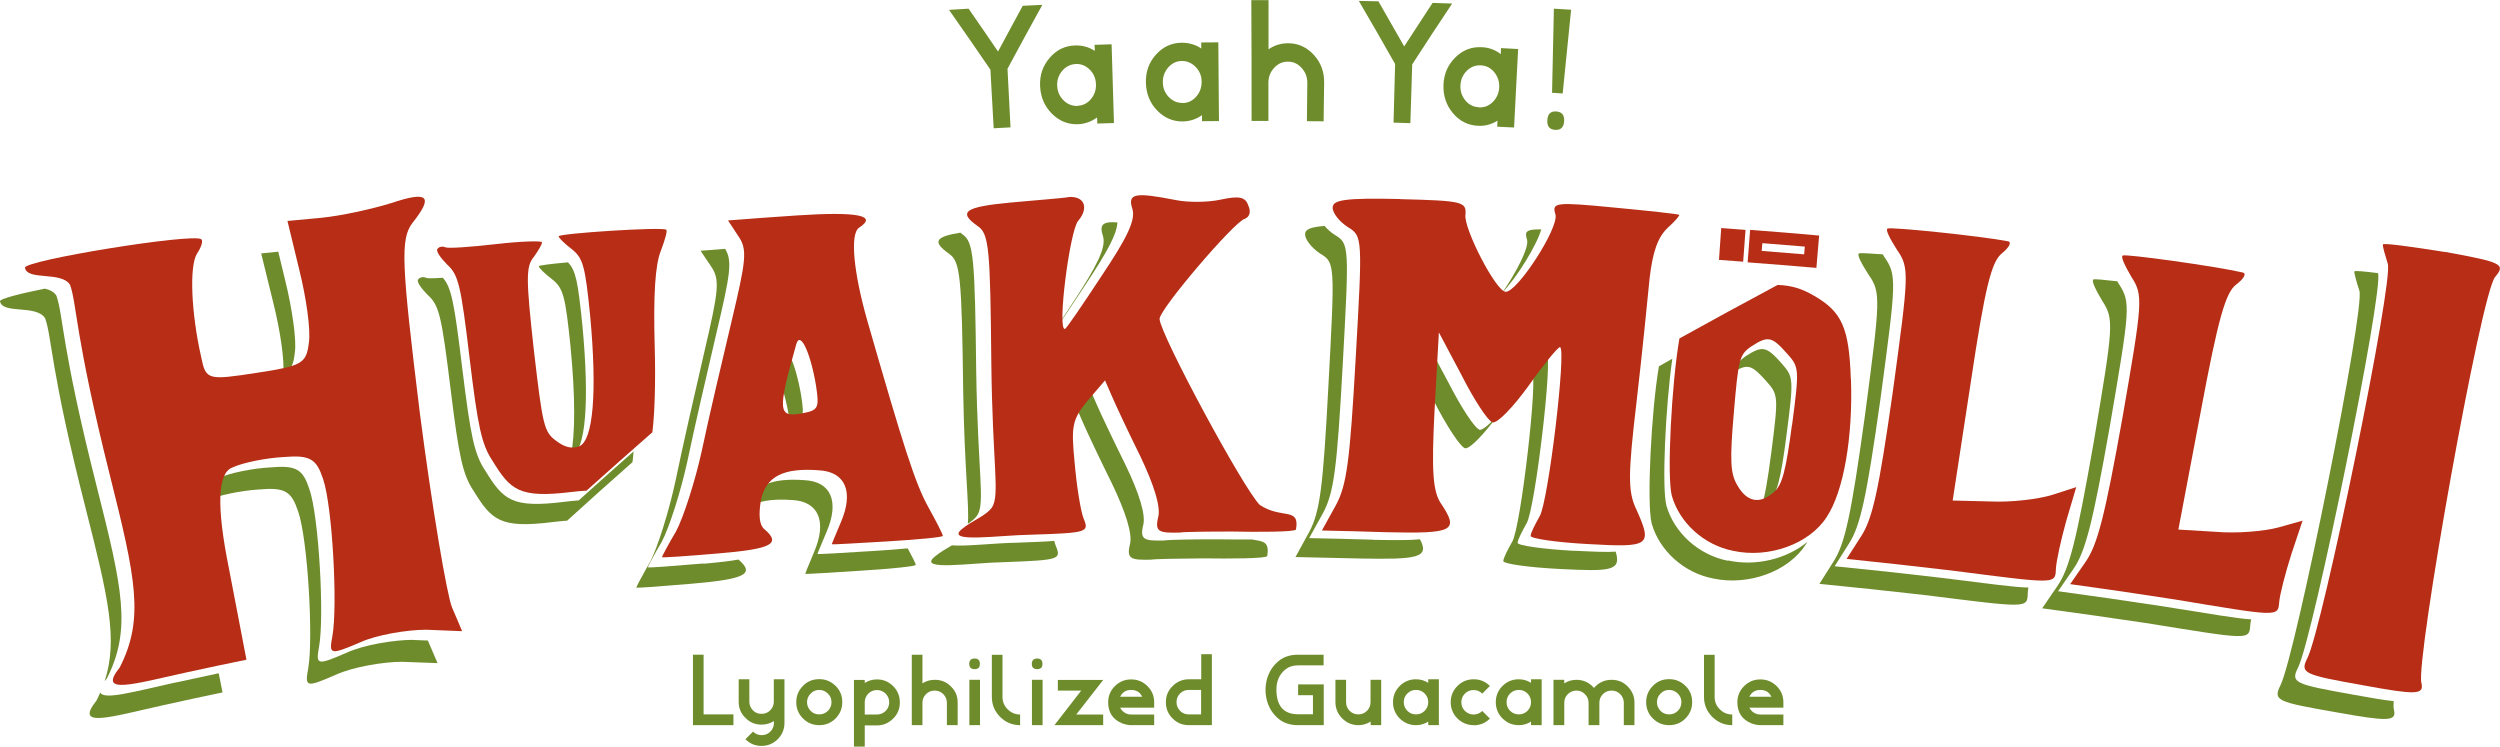 <?xml version="1.0" encoding="UTF-8"?><svg id="Layer_1" xmlns="http://www.w3.org/2000/svg" viewBox="0 0 190.2 56.8"><defs><style>.cls-1{fill:#b72d16;}.cls-1,.cls-2{stroke-width:0px;}.cls-2{fill:#6e8c2c;}</style></defs><path class="cls-2" d="M13.27,51.94c-3.14.7-5.4,1.34-5.64.74-.09.21-.18.41-.29.62-1.69,2.12.93,1.28,5.13.34,1.49-.33,2.97-.65,4.46-.96-.1-.49-.19-.97-.29-1.46-1.13.24-2.25.48-3.38.73Z"/><path class="cls-2" d="M21.54,28.46c.64-.31.79-.76.89-1.63.15-.94-.21-3.39-.73-5.49-.18-.73-.35-1.46-.53-2.19-.43.04-.87.08-1.3.13.31,1.25.62,2.5.92,3.75.52,2.06.88,4.45.75,5.43Z"/><path class="cls-2" d="M3.43,24.21c.54,1.49.36,3.79,3.09,14.48,1.72,6.76,2.47,9.99,1.44,13.14.05-.07.11-.15.18-.23,1.87-3.71,1.19-6.8-.79-14.62-2.71-10.69-2.53-13-3.06-14.49-.18-.29-.5-.44-.88-.53C1.43,22.36-.03,22.74,0,22.92c.19,1.01,2.76.23,3.43,1.29Z"/><path class="cls-2" d="M29.83,18.74c.3-.44.45-.77.45-.99-.2.27-.35.57-.45.99Z"/><path class="cls-2" d="M31.42,48.68c-1.43,0-3.75.38-5.03.97-2.3,1-2.37.95-2.11-.48.4-2.3-.02-9.88-.74-11.95-.5-1.51-.97-1.84-2.98-1.66-1.32.07-3.1.42-3.94.82-.93.37-1.33.54-1.25,1.86.12-.05.25-.11.4-.17.85-.4,2.61-.75,3.93-.83,2-.18,2.47.15,2.98,1.66.73,2.07,1.17,9.65.77,11.95-.26,1.43-.18,1.48,2.11.48,1.27-.58,3.59-.98,5.01-.98.91.03,1.81.06,2.72.1-.25-.57-.5-1.15-.74-1.72-.37-.01-.74-.03-1.11-.04Z"/><path class="cls-2" d="M60.95,30.08c-.43-2.52-1.22-4.18-1.5-3.13-.15.54-.29,1.03-.4,1.47.33.51.7,1.69.96,3.17.03.22.06.41.08.58,1.05-.22,1.12-.45.86-2.09Z"/><path class="cls-2" d="M66.41,41.92c-2.33.14-4.22.27-4.22.22,0,0,.3-.76.69-1.66,1-2.32.35-3.85-1.68-3.95-2.64-.19-3.96.45-4.37,2.15.72-.55,1.83-.75,3.43-.64,2.02.1,2.67,1.63,1.68,3.95-.39.91-.68,1.66-.68,1.66,0,.05,1.88-.09,4.21-.23,2.33-.14,4.2-.34,4.2-.44,0-.1-.25-.6-.61-1.26-.72.07-1.65.14-2.66.2Z"/><path class="cls-2" d="M53.51,42.87c-2.33.2-4.22.34-4.22.29,0-.05.46-.93,1.07-1.97.55-1.03,1.46-3.86,1.96-6.21.5-2.4,1.51-6.75,2.2-9.7,1.04-4.42,1.21-5.41.65-6.35-.62.05-1.25.1-1.87.15.26.39.52.77.78,1.16.71,1.02.61,1.81-.5,6.56-.68,2.95-1.68,7.31-2.17,9.71-.5,2.35-1.39,5.18-1.94,6.22-.6,1.04-1.06,1.92-1.06,1.97,0,.05,1.89-.09,4.21-.29,4.07-.35,4.85-.74,3.56-1.84-.65.12-1.53.22-2.67.32Z"/><path class="cls-2" d="M72.23,19.33c.83.57.94,1.78,1.05,10.42.1,6.09.48,8.76.35,10.1.31-.2.57-.41.74-.67.58-.99.02-3.23-.1-10.92-.1-8.64-.2-9.85-1.03-10.42-.07-.05-.12-.09-.18-.14-1.99.32-2.1.73-.83,1.62Z"/><path class="cls-2" d="M80.14,25.29c.46-.63,1.4-2.04,2.47-3.67,1.63-2.46,2.37-3.82,2.4-4.7-1.19-.09-1.37.22-1.09,1.06.24.85-.44,2.23-2.34,5.11-.53.81-1.02,1.57-1.44,2.2Z"/><path class="cls-2" d="M92.44,18.67c.33-.14.45-.47.32-.86-1.5,1.41-4.53,5.01-5.44,6.48,1.7-2.24,4.6-5.48,5.12-5.62Z"/><path class="cls-2" d="M95.25,41.04c-.87.01-1.85,0-2.65-.01-1.95,0-3.7.03-4.01.09-1.51.03-1.9-.02-1.61-1.19.19-.76-.29-2.37-1.38-4.62-.92-1.85-1.91-3.95-2.19-4.6-.17-.38-.33-.77-.5-1.15-.44.52-.89,1.03-1.33,1.55-.41.5-.68.89-.85,1.29.39-.46.78-.92,1.17-1.38.17.38.33.77.5,1.15.28.65,1.27,2.75,2.19,4.6,1.08,2.25,1.57,3.86,1.38,4.62-.29,1.17.1,1.22,1.61,1.19.31-.06,2.05-.08,3.99-.1,1.9.03,4.81.02,4.84-.18.19-1.13-.33-1.11-1.17-1.26Z"/><path class="cls-2" d="M80.21,41.15c-.64.06-1.56.09-2.88.14-1.55.02-3.83.29-4.91.2-.43.26-.91.52-1.33.88-1.3,1.1,2.86.44,5.27.4,4.25-.16,4.4-.2,3.96-1.25-.04-.09-.07-.22-.11-.37Z"/><path class="cls-2" d="M114.31,22.24c1.04-1.06,2.59-3.53,2.95-4.79-1.23-.02-1.26.21-1.08.8.16.59-.84,2.5-1.87,3.99Z"/><path class="cls-2" d="M104.46,41.06c-1.62-.05-3.24-.09-4.86-.12.35-.63.7-1.27,1.05-1.9.84-1.55,1.07-3.41,1.5-11.2.5-9.15.51-9.3-.6-9.97-.3-.19-.57-.44-.78-.68-1.15.09-1.48.29-1.48.64,0,.4.53,1.06,1.16,1.47,1.12.67,1.11.82.62,9.97-.41,7.8-.64,9.66-1.47,11.21-.35.63-.69,1.27-1.04,1.9,1.62.03,3.23.07,4.85.11,4.45.09,5.37-.06,4.62-1.46-.78.08-1.93.07-3.57.04Z"/><path class="cls-2" d="M119.79,41.91c-2.4-.13-4.34-.41-4.33-.61.01-.25.35-.89.68-1.48.65-1.03,2.04-12.85,1.52-12.88-.12,0-.72.7-1.5,1.74.2-.22.33-.35.38-.35.52.02-.84,11.85-1.49,12.88-.33.59-.67,1.23-.68,1.48,0,.2,1.92.48,4.32.6,3.81.19,4.69.16,4.23-1.32-.69.05-1.71,0-3.14-.07Z"/><path class="cls-2" d="M125.51,18.22c-.11.15-.21.31-.3.49.27-.29.4-.48.33-.48,0,0-.02,0-.02,0Z"/><path class="cls-2" d="M112.55,32.68c-.36-.11-1.4-1.71-2.34-3.55-.58-1.09-1.16-2.18-1.75-3.27-.06,1.05-.11,2.09-.17,3.14.28.52.55,1.03.82,1.55.94,1.84,1.98,3.43,2.34,3.55.35.11,1.51-1.12,2.65-2.69-.72.83-1.32,1.36-1.56,1.29Z"/><path class="cls-2" d="M154.33,44.7c-1.03-.01-3-.29-6.81-.76-2.64-.31-5.29-.6-7.94-.86.37-.58.73-1.16,1.1-1.74.86-1.35,1.33-3.5,2.39-11.02,1.2-8.94,1.25-9.39.29-10.77-.04-.07-.08-.13-.12-.2-1.03-.08-1.75-.11-1.81-.07-.17.09.2.79.72,1.6.96,1.37.91,1.83-.27,10.77-1.04,7.52-1.51,9.68-2.36,11.03-.37.58-.73,1.16-1.1,1.74,2.64.26,5.28.54,7.92.84,7.85.98,7.9,1.04,7.93-.1,0-.12.02-.28.05-.46Z"/><path class="cls-2" d="M171.27,47.12c-1.03-.05-3-.4-6.78-1-2.63-.4-5.27-.78-7.91-1.14.39-.57.78-1.13,1.17-1.7.91-1.32,1.46-3.45,2.78-10.93,1.52-8.89,1.59-9.34.67-10.75-.04-.07-.08-.13-.12-.2-1.03-.12-1.75-.18-1.81-.14-.18.08.17.79.67,1.63.91,1.4.85,1.86-.65,10.75-1.31,7.48-1.85,9.62-2.76,10.94-.39.57-.77,1.13-1.16,1.7,2.63.35,5.26.73,7.89,1.12,7.82,1.26,7.86,1.32,7.94.18,0-.12.03-.27.07-.46Z"/><path class="cls-2" d="M182.09,53.34c-.69-.07-1.67-.24-3.06-.49-4.47-.8-4.78-.9-4.19-2.07,1.14-2.27,6.52-28.63,6.08-30-1.08-.14-1.79-.2-1.8-.13-.02.13.15.76.38,1.46.47,1.28-4.86,27.75-6,30.02-.58,1.17-.28,1.27,4.18,2.05,4.02.72,4.67.72,4.45-.19-.03-.11-.04-.34-.02-.67Z"/><path class="cls-2" d="M131.45,42.66c-2.24-.44-4.09-2.15-4.67-4.2-.36-1.4-.06-7.59.45-11.17-.34.19-.68.38-1.02.58-.58,3.37-.94,10.45-.55,11.96.58,2.04,2.43,3.75,4.67,4.18,2.7.58,5.76-.54,7.06-2.6.04-.06.07-.12.11-.18-1.54,1.28-3.9,1.88-6.03,1.41Z"/><path class="cls-2" d="M134,38.57c.19-.1.38-.24.58-.42.6-.53.89-1.59,1.34-5.07.56-4.32.53-4.4-.39-5.45-1.15-1.29-1.44-1.35-2.72-.53-.43.3-.67.54-.84,1.16,1.01-.61,1.34-.46,2.39.72.93,1.04.96,1.12.4,5.44-.28,2.17-.49,3.39-.76,4.14Z"/><path class="cls-2" d="M43.4,26.32c.38,3.88.37,6.76.02,8.41.03-.01.06-.02.09-.03,1.04-.48,1.35-4.09.8-9.93-.34-3.32-.49-4.18-1.1-4.81-1.27.11-2.23.23-2.22.3.01.12.45.56,1.02.99.85.68,1,1.28,1.39,5.06Z"/><path class="cls-2" d="M44.04,38.07c-.35.02-.72.06-1.12.11-3.99.5-4.64-.16-6-2.37-.83-1.25-1.11-2.56-1.75-7.78-.61-5.01-.82-6.15-1.48-6.9-.68.05-1.16.06-1.27.01-.19-.1-.49-.06-.6.12-.16.14.22.67.71,1.17.88.79,1.06,1.54,1.75,7.16.64,5.22.93,6.53,1.76,7.77,1.36,2.2,2.01,2.86,5.99,2.36.39-.05.77-.08,1.12-.11,1.64-1.49,3.3-2.98,4.97-4.45.03-.23.06-.51.08-.81-1.4,1.23-2.79,2.48-4.17,3.72Z"/><path class="cls-1" d="M138.18,20.38c-1.74-.15-3.48-.29-5.22-.42.06-.82.13-1.65.19-2.47,1.75.13,3.5.27,5.25.43-.07.82-.14,1.65-.21,2.47ZM134.04,19.09c1.07.08,2.15.17,3.22.26.02-.2.03-.39.05-.59-1.08-.09-2.15-.18-3.23-.26-.02.2-.03.39-.05.59Z"/><path class="cls-1" d="M132.63,19.91c-.62-.05-1.23-.09-1.85-.14.06-.81.12-1.61.17-2.42.62.04,1.24.09,1.85.14-.06.81-.12,1.61-.18,2.42Z"/><path class="cls-1" d="M15.31,18.2c.16.11.02.59-.33,1.11-.58.95-.44,4.49.33,7.87.35,1.73.5,1.76,4.19,1.19,3.48-.53,3.81-.7,4-2.31.15-.94-.2-3.4-.72-5.49-.3-1.25-.6-2.5-.91-3.76.86-.08,1.72-.16,2.58-.24,1.5-.15,3.83-.66,5.29-1.11,2.85-.96,3.26-.54,1.64,1.5-.93,1.23-.84,3.06.56,14.45.93,7.18,2.06,13.87,2.45,14.8.26.6.52,1.21.77,1.81-.91-.04-1.82-.07-2.73-.11-1.43,0-3.76.38-5.03.96-2.31.99-2.38.94-2.11-.48.41-2.3,0-9.88-.71-11.95-.5-1.51-.97-1.84-2.98-1.67-1.32.07-3.1.41-3.95.81q-1.65.66-.24,7.63c.45,2.33.89,4.65,1.34,6.98-1.5.31-2.99.62-4.49.95-4.22.93-6.85,1.75-5.15-.36,1.89-3.71,1.21-6.8-.75-14.62-2.68-10.7-2.5-13-3.03-14.49-.66-1.06-3.25-.29-3.43-1.3-.1-.56,12.76-2.65,13.41-2.17Z"/><path class="cls-1" d="M55.4,16.77c1.74-.14,3.48-.26,5.23-.38,4.71-.31,6.14.02,4.73.93-.71.48-.42,3.4.62,7.06,2.77,9.63,3.64,12.38,4.64,14.19.61,1.1,1.1,2.05,1.11,2.2,0,.1-1.88.28-4.22.42-2.34.13-4.22.26-4.23.21,0,0,.3-.75.69-1.66,1-2.32.36-3.85-1.67-3.96-2.74-.21-4.06.49-4.42,2.33-.17,1.09-.11,1.82.26,2.14,1.34,1.13.56,1.52-3.55,1.86-2.33.2-4.22.33-4.23.28,0-.05.46-.93,1.07-1.96.56-1.03,1.47-3.86,1.98-6.21.5-2.4,1.53-6.75,2.23-9.7,1.13-4.75,1.24-5.54.53-6.56-.26-.39-.52-.78-.77-1.17ZM60.58,26.19c-1.44,5.1-1.39,5.59.42,5.26,1.26-.23,1.35-.38,1.08-2.13-.42-2.52-1.21-4.18-1.5-3.13Z"/><path class="cls-1" d="M81.16,15.01c1.3-.19,1.75.76.86,1.8-.63.77-1.6,8.23-1.01,8.22.11,0,1.33-1.81,2.78-4.01,1.92-2.87,2.61-4.24,2.37-5.1-.4-1.2.14-1.32,3.29-.7.92.19,2.44.18,3.41-.03,1.41-.31,1.9-.21,2.11.45.22.45.11.86-.27,1.01-.78.19-6.52,6.91-6.48,7.62.06,1.2,6.44,13.02,7.63,14.15,1.66,1.1,3.05.13,2.75,1.86-.03.2-2.96.2-4.86.16-1.95,0-3.7.02-4.01.08-1.52.03-1.9-.03-1.61-1.19.19-.76-.29-2.37-1.37-4.63-.92-1.85-1.9-3.96-2.18-4.61-.17-.38-.33-.77-.5-1.15-.45.52-.89,1.03-1.33,1.55-1.17,1.44-1.26,1.9-.98,4.73.15,1.76.46,3.68.68,4.23.44,1.05.28,1.09-3.98,1.23-2.42.03-6.59.67-5.29-.42.83-.69,1.88-1.02,2.32-1.69.58-.98.02-3.23-.07-10.92-.08-8.64-.17-9.85-1.01-10.43-1.56-1.09-1.04-1.48,2.47-1.81,1.84-.17,3.78-.32,4.27-.39Z"/><path class="cls-1" d="M106.51,15.15c4.8.12,5.07.2,4.98,1.2-.13,1.05,2.32,5.82,3.06,5.85.89.03,4.06-4.86,3.79-5.88-.28-.91-.06-.97,4.46-.53,2.58.24,4.84.49,4.94.55.11,0-.25.44-.87,1-.75.71-1.14,1.84-1.37,3.85-.15,1.55-.57,5.76-.99,9.37-.65,5.51-.67,6.82-.03,8.17,1.27,2.81,1.05,2.93-3.7,2.66-2.4-.13-4.34-.42-4.33-.62.01-.25.35-.89.68-1.48.66-1.03,2.07-12.85,1.55-12.88-.16,0-1.23,1.3-2.4,2.96-1.17,1.61-2.37,2.87-2.73,2.76-.36-.11-1.4-1.71-2.34-3.56-.58-1.09-1.16-2.19-1.74-3.28-.11,1.98-.22,3.95-.33,5.93-.24,4.68-.12,6.14.47,7.06,1.43,2.12,1,2.33-4.17,2.21-1.62-.05-3.24-.1-4.87-.13.35-.63.7-1.27,1.05-1.9.85-1.55,1.08-3.41,1.52-11.2.52-9.15.53-9.3-.59-9.98-.64-.41-1.17-1.07-1.16-1.48,0-.6.93-.75,5.13-.66Z"/><path class="cls-1" d="M152.79,18.36c.27.08.06.47-.49.92-.79.63-1.28,2.57-2.36,9.78-.46,3.01-.92,6.01-1.38,9.02.95.02,1.9.04,2.85.07,1.58.08,3.67-.17,4.72-.5.61-.2,1.22-.39,1.83-.59-.25.86-.51,1.71-.76,2.57-.4,1.44-.77,3.08-.79,3.7-.04,1.14-.09,1.08-7.97.07-2.65-.31-5.3-.61-7.95-.88.37-.58.74-1.16,1.11-1.73.87-1.35,1.34-3.5,2.41-11.02,1.22-8.94,1.27-9.39.31-10.77-.52-.82-.89-1.52-.72-1.61.18-.15,7.14.57,9.19.97Z"/><path class="cls-1" d="M170.66,20.74c.26.09.04.47-.52.9-.81.6-1.37,2.52-2.71,9.69-.57,2.99-1.14,5.98-1.7,8.96.95.05,1.9.11,2.85.17,1.58.14,3.68-.04,4.75-.33.62-.17,1.23-.35,1.85-.52-.28.85-.57,1.69-.85,2.54-.45,1.42-.88,3.06-.93,3.67-.08,1.14-.13,1.08-7.98-.22-2.64-.41-5.28-.8-7.92-1.16.39-.57.78-1.13,1.17-1.69.91-1.32,1.46-3.45,2.8-10.93,1.54-8.89,1.6-9.34.69-10.75-.49-.84-.84-1.55-.66-1.63.18-.14,7.13.82,9.16,1.3Z"/><path class="cls-1" d="M186,19.16c4.39.8,4.64.94,3.83,1.91-1.07,1.2-6.06,29.2-5.61,30.89.22.92-.43.91-4.47.17-4.48-.8-4.79-.9-4.2-2.07,1.15-2.27,6.58-28.72,6.11-30-.22-.71-.4-1.33-.37-1.46.02-.13,2.13.16,4.71.57Z"/><path class="cls-1" d="M140.81,28.83c-.13-3.88-.67-5.1-2.78-6.32-.94-.55-1.74-.8-2.79-.83-2.51,1.34-5,2.7-7.47,4.07-.59,3.37-.97,10.45-.58,11.96.58,2.05,2.43,3.76,4.68,4.2,2.71.59,5.79-.53,7.1-2.57,1.29-1.93,2.01-6.08,1.85-10.51ZM136.33,32.34c-.46,3.48-.74,4.54-1.34,5.07-1.08.99-2.09.8-2.82-.5-.53-.89-.57-1.9-.26-5.51.35-4.07.41-4.41,1.32-5.04,1.28-.83,1.57-.77,2.72.53.93,1.04.96,1.12.39,5.45Z"/><path class="cls-1" d="M44.62,37.33c1.66-1.49,3.33-2.97,5.01-4.44.17-1.29.26-3.75.18-6.52-.11-3.97.04-6.22.46-7.27.32-.84.52-1.55.42-1.62-.28-.24-8.21.28-8.19.5.01.12.45.56,1.02.99.85.69,1,1.28,1.38,5.06.54,5.84.23,9.45-.82,9.92-.57.22-1.13.08-1.78-.42-.92-.67-1.02-1.19-1.69-6.94-.59-5.35-.61-6.32,0-7.04.34-.48.64-.96.62-1.12-.01-.12-1.58-.08-3.48.14-1.9.22-3.63.34-3.86.25-.19-.1-.49-.06-.6.11-.16.14.21.67.71,1.18.88.79,1.06,1.54,1.73,7.17.63,5.22.91,6.53,1.74,7.78,1.36,2.21,2.01,2.86,6.01,2.37.4-.05.77-.08,1.12-.1Z"/><path class="cls-2" d="M76.87,9.69c-.51.03-.76.04-1.27.07-.1-1.78-.15-2.67-.25-4.46-1.25-1.83-1.88-2.74-3.15-4.55.59-.04.89-.06,1.49-.09.9,1.3,1.35,1.95,2.24,3.26.75-1.39,1.12-2.09,1.88-3.48.6-.03.89-.04,1.49-.07-1.07,1.94-1.6,2.91-2.65,4.86.09,1.78.14,2.67.23,4.46Z"/><path class="cls-2" d="M84.76,9.36c-.51.02-.77.02-1.28.04,0-.18,0-.28-.02-.46-.44.32-.92.49-1.45.51-.75.03-1.42-.24-1.98-.8-.56-.56-.86-1.26-.9-2.09-.04-.83.2-1.54.72-2.15.52-.61,1.16-.93,1.94-.95.55-.02,1.05.12,1.5.41,0-.18,0-.28-.02-.46.52-.02.78-.03,1.3-.04.07,2.4.11,3.59.18,5.99ZM81.97,8.05c.41-.02.75-.18,1.02-.5.27-.32.41-.7.39-1.14-.01-.44-.17-.81-.47-1.11-.3-.3-.66-.45-1.06-.43-.41.02-.75.19-1.03.51-.28.33-.41.71-.39,1.14.02.44.18.81.48,1.11.3.3.65.44,1.07.43Z"/><path class="cls-2" d="M92.73,9.21c-.51,0-.77,0-1.28.01,0-.18,0-.28,0-.46-.44.31-.93.47-1.46.48-.75.01-1.41-.27-1.96-.84-.55-.57-.83-1.28-.85-2.11-.02-.83.23-1.54.76-2.13.53-.59,1.18-.9,1.96-.91.55,0,1.05.14,1.49.44,0-.18,0-.28,0-.46.52,0,.78,0,1.3-.01.02,2.4.03,3.6.05,5.99ZM89.97,7.84c.41,0,.75-.17,1.03-.48.28-.31.42-.69.42-1.14,0-.44-.15-.81-.45-1.12s-.65-.46-1.05-.46c-.41,0-.76.17-1.04.49s-.42.7-.41,1.13c0,.44.16.82.45,1.12s.64.46,1.06.45Z"/><path class="cls-2" d="M100.71,9.23c-.51,0-.77,0-1.28-.01.01-1.17.02-1.75.03-2.92,0-.44-.14-.81-.43-1.13-.29-.32-.63-.48-1.04-.48-.41,0-.76.15-1.05.47-.29.31-.44.69-.44,1.12,0,1.17,0,1.75,0,2.92-.51,0-.77,0-1.28,0,0-3.68,0-5.52-.02-9.19.52,0,.78,0,1.31,0,0,1.5,0,2.24,0,3.74.45-.31.95-.46,1.49-.46.78,0,1.43.31,1.96.89.52.57.79,1.27.78,2.09-.02,1.18-.02,1.78-.04,2.96Z"/><path class="cls-2" d="M107.3,9.37c-.51-.02-.77-.02-1.28-.04.05-1.78.07-2.68.12-4.46-1.09-1.92-1.64-2.88-2.76-4.8.6.01.89.02,1.49.03.79,1.37,1.18,2.06,1.96,3.43.86-1.33,1.29-1.99,2.16-3.31.6.02.89.03,1.49.05-1.23,1.85-1.84,2.77-3.04,4.63-.06,1.78-.08,2.68-.14,4.46Z"/><path class="cls-2" d="M115.19,9.7c-.51-.03-.76-.04-1.28-.06,0-.18.01-.28.02-.46-.46.29-.96.42-1.48.39-.75-.03-1.4-.35-1.91-.96-.51-.6-.75-1.33-.72-2.15.03-.83.33-1.52.89-2.08.56-.56,1.24-.83,2.01-.79.55.02,1.04.2,1.46.53,0-.18.01-.28.02-.46.52.03.78.04,1.3.07-.13,2.39-.19,3.59-.31,5.98ZM112.52,8.17c.41.02.76-.12,1.06-.42.3-.3.46-.67.48-1.11.02-.44-.11-.82-.38-1.15s-.62-.5-1.02-.52c-.41-.02-.77.12-1.07.42s-.46.67-.48,1.11c-.02.44.11.82.38,1.15.27.32.61.49,1.03.51Z"/><path class="cls-2" d="M118.89,7.11c-.32-.02-.48-.03-.81-.05.06-2.56.09-3.84.14-6.4.52.03.78.05,1.31.08-.26,2.55-.39,3.82-.64,6.37ZM118.31,9.88c-.42-.03-.62-.27-.59-.74.03-.47.25-.69.68-.66.43.03.63.27.6.74-.03.47-.26.69-.69.66Z"/><path class="cls-2" d="M55.8,55.17h-3.08v-5.36h.81v4.54h2.27v.82Z"/><path class="cls-2" d="M57.94,56.75c-.48,0-.89-.17-1.23-.51l.58-.58c.18.18.4.27.66.27s.48-.09.66-.27c.18-.18.27-.4.27-.66h0v-.14c-.29.18-.61.27-.94.27-.49,0-.9-.17-1.23-.52-.34-.32-.51-.73-.51-1.21v-1.72h.81v1.7c0,.25.09.47.27.66s.4.27.66.27.48-.09.66-.27c.18-.18.27-.4.27-.66v-1.7h.81v3.32c0,.48-.17.89-.51,1.24-.35.34-.76.51-1.24.51Z"/><path class="cls-2" d="M62.33,55.17c-.49,0-.9-.17-1.24-.51-.34-.34-.51-.75-.51-1.24s.17-.89.51-1.24.75-.51,1.24-.51.89.17,1.24.51.51.75.51,1.24-.17.89-.51,1.24c-.34.34-.75.51-1.24.51ZM62.33,54.35c.26,0,.48-.09.66-.27.18-.18.27-.4.27-.66s-.09-.47-.27-.65c-.18-.18-.4-.28-.66-.28s-.48.09-.66.28-.27.4-.27.65.09.47.27.66.4.27.66.27Z"/><path class="cls-2" d="M65.79,56.8h-.82v-5.07h.82v.23c.28-.18.59-.27.93-.27.48,0,.89.17,1.23.51s.51.75.51,1.24-.17.9-.51,1.23c-.34.34-.75.52-1.23.52h-.93v1.62ZM66.72,54.36c.25,0,.47-.09.66-.27.18-.18.27-.4.27-.66s-.09-.47-.27-.66c-.19-.18-.41-.27-.66-.27s-.48.09-.66.27c-.18.19-.27.41-.27.66v.93h.93Z"/><path class="cls-2" d="M72.85,55.17h-.81v-1.7c0-.25-.09-.47-.27-.66-.18-.18-.4-.27-.66-.27s-.48.09-.66.27-.27.4-.27.66v1.7h-.81v-5.36h.81v2.18c.28-.18.59-.27.94-.27.49,0,.9.17,1.23.51.34.33.51.73.51,1.21v1.73Z"/><path class="cls-2" d="M74.15,50.91c-.27,0-.41-.13-.41-.4s.14-.41.41-.41.4.14.4.41-.13.4-.4.4ZM74.56,55.17h-.81v-3.45h.81v3.45Z"/><path class="cls-2" d="M77.61,55.17c-.59,0-1.1-.21-1.52-.63-.42-.42-.63-.93-.63-1.52v-3.2h.81v3.2c0,.37.13.69.4.95.26.26.58.39.94.39v.82Z"/><path class="cls-2" d="M78.91,50.91c-.27,0-.41-.13-.41-.4s.14-.41.41-.41.4.14.4.41-.13.4-.4.4ZM79.32,55.17h-.81v-3.45h.81v3.45Z"/><path class="cls-2" d="M83.92,55.17h-3.7l2.04-2.63h-1.78v-.81h3.45l-2.05,2.63h2.05v.82Z"/><path class="cls-2" d="M87.81,55.17h-1.75c-.22,0-.44-.05-.67-.13-.72-.29-1.08-.83-1.08-1.61,0-.48.17-.89.51-1.23s.75-.51,1.24-.51.89.17,1.24.51c.34.34.51.75.51,1.23v.41h-2.59c.11.21.27.36.48.45.11.05.23.07.36.07h1.75v.82ZM86.9,53.01c-.17-.35-.45-.52-.84-.52s-.67.17-.84.52h1.68Z"/><path class="cls-2" d="M92.19,55.17h-1.75c-.48,0-.89-.17-1.23-.51-.34-.34-.51-.75-.51-1.24s.17-.89.52-1.23c.34-.34.75-.51,1.23-.51h.94v-1.91h.81v5.4ZM91.38,54.35v-1.86h-.94c-.26,0-.48.09-.66.27s-.27.4-.27.66.09.47.27.66.4.27.66.27h.94Z"/><path class="cls-2" d="M100.7,55.17h-1.95c-.59,0-1.08-.16-1.46-.47s-.65-.69-.82-1.14c-.13-.36-.19-.72-.19-1.07s.06-.72.19-1.07c.17-.45.44-.83.82-1.14.38-.31.87-.47,1.46-.47h1.95v.81h-1.95c-.39,0-.71.11-.96.31-.46.38-.68.89-.68,1.52,0,1.26.55,1.89,1.65,1.89h1.13v-1.45h-1.13v-.82h1.95v3.09Z"/><path class="cls-2" d="M105.09,55.17h-.81v-.27c-.29.18-.6.27-.93.27-.48,0-.89-.17-1.23-.51-.34-.34-.51-.74-.52-1.22v-1.72h.81v1.7h0c0,.26.09.48.27.66s.4.27.66.27.48-.09.66-.27c.18-.18.27-.4.27-.66v-1.7h.81v3.45Z"/><path class="cls-2" d="M109.47,55.17h-.81v-.27c-.28.18-.59.27-.93.27-.48,0-.89-.17-1.24-.51-.34-.34-.51-.76-.51-1.24s.17-.89.51-1.23.75-.51,1.24-.51c.34,0,.65.09.93.27v-.27h.81v3.49ZM107.73,54.35c.26,0,.48-.09.66-.27.18-.18.27-.4.27-.66s-.09-.47-.27-.66c-.18-.18-.4-.27-.66-.27s-.48.09-.66.27-.27.4-.27.66.09.48.27.66.4.27.66.27Z"/><path class="cls-2" d="M112.12,55.17c-.48,0-.89-.17-1.24-.51-.34-.34-.51-.76-.51-1.24s.17-.89.51-1.23.75-.51,1.24-.51.89.17,1.23.51l-.58.58c-.18-.18-.39-.27-.66-.27s-.48.09-.66.27-.27.4-.27.66.09.47.27.66c.19.18.41.27.66.27s.48-.09.66-.27l.58.58c-.34.34-.75.51-1.23.51Z"/><path class="cls-2" d="M117.29,55.17h-.81v-.27c-.28.18-.59.27-.93.27-.48,0-.89-.17-1.24-.51-.34-.34-.51-.76-.51-1.24s.17-.89.51-1.23.75-.51,1.24-.51c.34,0,.65.09.93.27v-.27h.81v3.49ZM115.55,54.35c.26,0,.48-.09.66-.27.18-.18.27-.4.27-.66s-.09-.47-.27-.66c-.18-.18-.4-.27-.66-.27s-.48.09-.66.27-.27.4-.27.66.09.48.27.66.4.27.66.27Z"/><path class="cls-2" d="M124.35,55.17h-.81v-1.7c0-.25-.09-.47-.27-.66-.18-.18-.4-.27-.66-.27s-.48.09-.66.27-.27.4-.27.66v1.7h-.82v-1.7c0-.25-.09-.47-.27-.65-.18-.19-.4-.28-.65-.28s-.48.09-.66.27-.27.4-.27.66v1.7h-.82v-3.45h.82v.27c.28-.18.59-.27.93-.27.53,0,.98.21,1.33.62.35-.41.8-.62,1.34-.62.49,0,.9.17,1.23.51.33.34.51.74.51,1.21v1.73Z"/><path class="cls-2" d="M126.99,55.17c-.49,0-.9-.17-1.24-.51-.34-.34-.51-.75-.51-1.24s.17-.89.51-1.24.75-.51,1.24-.51.89.17,1.24.51.51.75.51,1.24-.17.89-.51,1.24c-.34.34-.75.51-1.24.51ZM126.99,54.35c.26,0,.48-.09.66-.27.18-.18.27-.4.27-.66s-.09-.47-.27-.65c-.18-.18-.4-.28-.66-.28s-.48.09-.66.28-.27.4-.27.65.09.47.27.66.4.27.66.27Z"/><path class="cls-2" d="M131.79,55.17c-.59,0-1.1-.21-1.52-.63-.42-.42-.63-.93-.63-1.52v-3.2h.81v3.2c0,.37.13.69.4.95.26.26.58.39.94.39v.82Z"/><path class="cls-2" d="M135.68,55.17h-1.75c-.22,0-.44-.05-.67-.13-.72-.29-1.08-.83-1.08-1.61,0-.48.17-.89.51-1.23s.75-.51,1.24-.51.89.17,1.24.51c.34.34.51.75.51,1.23v.41h-2.59c.11.21.27.36.48.45.11.05.23.07.36.07h1.75v.82ZM134.77,53.01c-.17-.35-.45-.52-.84-.52s-.67.17-.84.52h1.68Z"/></svg>